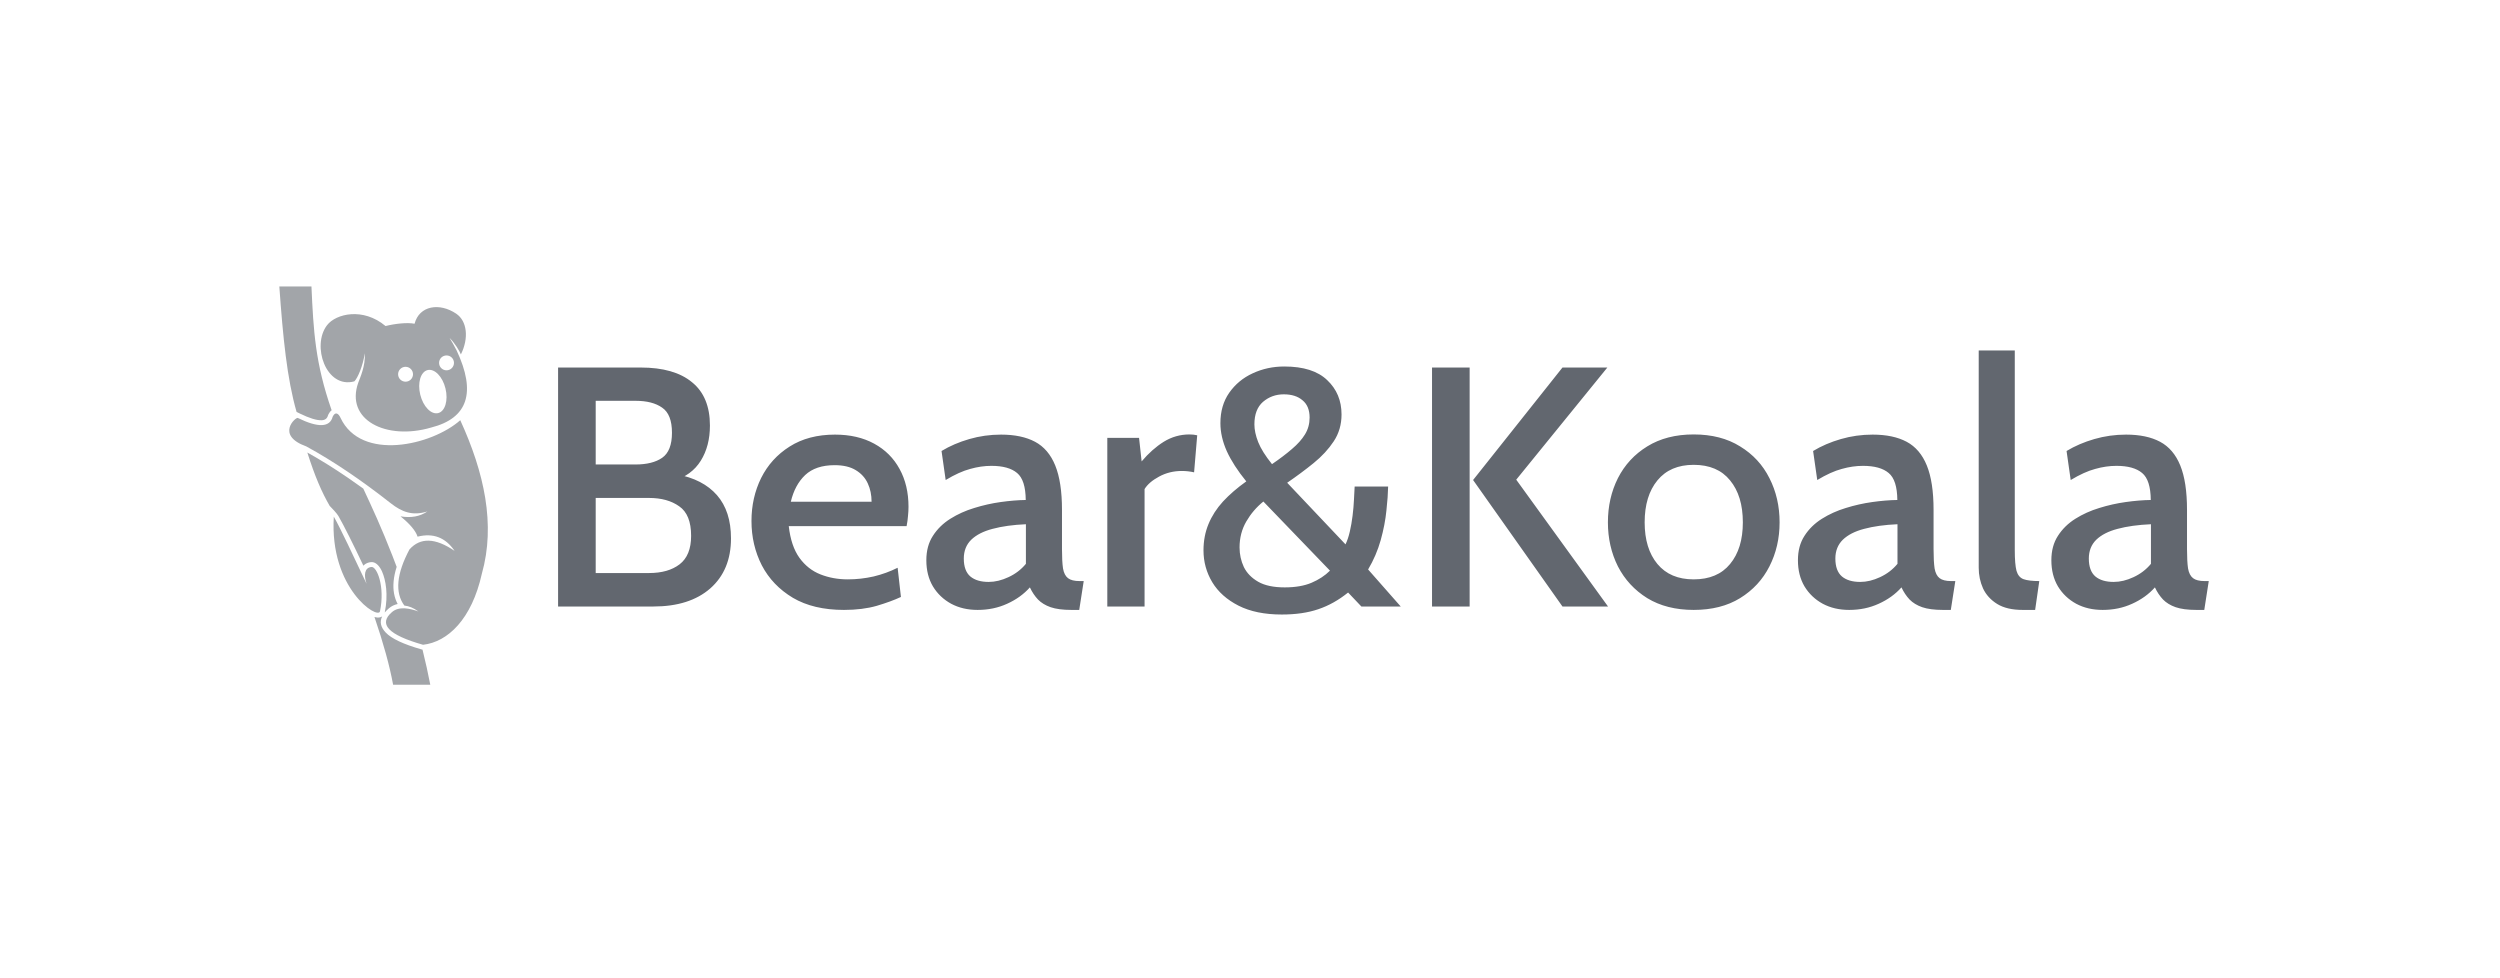 <?xml version="1.0" encoding="utf-8"?>
<svg xmlns="http://www.w3.org/2000/svg" fill="none" height="70" viewBox="0 0 179 70" width="179">
<g clip-path="url(#clip0_911_5958)">
<path d="M39.959 43.426V26.315H45.877C47.475 26.315 48.698 26.665 49.546 27.366C50.403 28.058 50.831 29.093 50.831 30.47C50.831 31.448 50.613 32.287 50.176 32.988C49.74 33.689 49.085 34.17 48.212 34.43L48.422 33.954C49.699 34.19 50.671 34.691 51.338 35.457C52.005 36.223 52.339 37.254 52.339 38.549C52.339 40.065 51.844 41.258 50.856 42.13C49.868 42.994 48.508 43.426 46.779 43.426H39.959ZM42.652 41.03H46.47C47.384 41.03 48.113 40.823 48.657 40.407C49.209 39.983 49.484 39.303 49.484 38.366C49.484 37.347 49.2 36.643 48.632 36.252C48.072 35.852 47.351 35.653 46.47 35.653H42.652V41.03ZM42.652 33.257H45.506C46.313 33.257 46.948 33.098 47.409 32.78C47.878 32.454 48.113 31.856 48.113 30.984C48.113 30.104 47.878 29.505 47.409 29.187C46.948 28.861 46.313 28.698 45.506 28.698H42.652V33.257ZM60.428 43.67C58.971 43.67 57.752 43.381 56.771 42.803C55.791 42.216 55.05 41.442 54.547 40.48C54.053 39.511 53.806 38.452 53.806 37.303C53.806 36.186 54.037 35.16 54.498 34.223C54.967 33.286 55.647 32.536 56.536 31.974C57.434 31.403 58.517 31.118 59.786 31.118C60.865 31.118 61.8 31.334 62.591 31.766C63.382 32.198 63.987 32.801 64.407 33.575C64.835 34.349 65.049 35.253 65.049 36.288C65.049 36.5 65.037 36.72 65.012 36.948C64.996 37.176 64.963 37.417 64.913 37.669H56.475C56.582 38.623 56.837 39.38 57.241 39.943C57.644 40.497 58.147 40.892 58.748 41.128C59.349 41.364 60 41.483 60.7 41.483C61.326 41.483 61.944 41.413 62.554 41.275C63.163 41.128 63.736 40.92 64.271 40.651L64.506 42.742C64.036 42.962 63.46 43.173 62.776 43.377C62.092 43.573 61.31 43.67 60.428 43.67ZM56.623 35.922H62.405C62.405 35.441 62.315 35.005 62.134 34.614C61.952 34.214 61.664 33.897 61.269 33.66C60.882 33.424 60.379 33.306 59.761 33.306C58.855 33.306 58.151 33.542 57.648 34.015C57.154 34.487 56.812 35.123 56.623 35.922ZM69.996 43.67C69.288 43.67 68.657 43.524 68.106 43.23C67.554 42.929 67.117 42.513 66.796 41.984C66.483 41.454 66.326 40.831 66.326 40.114C66.326 39.429 66.483 38.847 66.796 38.366C67.109 37.877 67.525 37.47 68.044 37.144C68.563 36.818 69.131 36.561 69.749 36.374C70.375 36.178 71.009 36.036 71.651 35.946C72.294 35.856 72.891 35.807 73.443 35.799C73.435 34.846 73.229 34.202 72.825 33.868C72.422 33.526 71.808 33.355 70.984 33.355C70.49 33.355 69.984 33.428 69.465 33.575C68.946 33.713 68.361 33.978 67.71 34.369L67.414 32.291C68.007 31.933 68.67 31.648 69.403 31.436C70.136 31.224 70.894 31.118 71.676 31.118C72.656 31.118 73.468 31.289 74.11 31.631C74.753 31.974 75.235 32.54 75.556 33.33C75.877 34.121 76.038 35.18 76.038 36.508V39.319C76.038 39.906 76.062 40.366 76.112 40.7C76.169 41.026 76.289 41.258 76.47 41.397C76.651 41.536 76.927 41.605 77.298 41.605H77.594L77.273 43.67H76.705C76.095 43.67 75.601 43.605 75.222 43.475C74.852 43.344 74.551 43.161 74.32 42.925C74.09 42.68 73.896 42.391 73.74 42.057C73.303 42.546 72.759 42.937 72.109 43.23C71.466 43.524 70.762 43.67 69.996 43.67ZM70.787 41.666C71.248 41.666 71.722 41.552 72.207 41.324C72.702 41.096 73.118 40.778 73.455 40.37V37.535C72.533 37.576 71.738 37.686 71.071 37.865C70.412 38.036 69.901 38.297 69.539 38.647C69.185 38.997 69.008 39.446 69.008 39.992C69.008 40.578 69.164 41.006 69.477 41.275C69.79 41.536 70.227 41.666 70.787 41.666ZM79.283 43.426V31.35H81.556L81.741 33.037C82.236 32.45 82.763 31.982 83.323 31.631C83.891 31.281 84.505 31.106 85.164 31.106C85.362 31.106 85.547 31.126 85.72 31.167L85.497 33.819C85.357 33.787 85.213 33.762 85.065 33.746C84.925 33.73 84.777 33.721 84.62 33.721C84.027 33.721 83.483 33.856 82.989 34.125C82.503 34.386 82.157 34.683 81.951 35.017V43.426H79.283ZM91.779 44C90.544 44 89.51 43.788 88.678 43.365C87.846 42.941 87.22 42.383 86.8 41.69C86.38 40.99 86.17 40.228 86.17 39.405C86.17 38.728 86.289 38.101 86.528 37.523C86.767 36.944 87.113 36.406 87.566 35.909C88.027 35.412 88.583 34.931 89.234 34.467C88.616 33.709 88.151 32.988 87.838 32.304C87.533 31.619 87.381 30.951 87.381 30.299C87.381 29.452 87.591 28.727 88.011 28.124C88.439 27.513 88.999 27.048 89.691 26.73C90.391 26.404 91.145 26.241 91.952 26.241C93.328 26.241 94.353 26.567 95.029 27.219C95.712 27.863 96.054 28.682 96.054 29.676C96.054 30.393 95.869 31.033 95.498 31.595C95.127 32.157 94.646 32.678 94.053 33.159C93.46 33.64 92.829 34.108 92.162 34.565L96.338 38.977C96.462 38.724 96.565 38.419 96.647 38.06C96.73 37.702 96.796 37.323 96.845 36.924C96.894 36.524 96.927 36.142 96.944 35.775C96.969 35.408 96.985 35.094 96.993 34.834H99.39C99.382 35.306 99.341 35.881 99.267 36.557C99.201 37.225 99.065 37.93 98.859 38.672C98.653 39.405 98.352 40.106 97.957 40.774L100.292 43.426H97.475L96.524 42.424C95.848 42.97 95.136 43.369 94.386 43.621C93.645 43.874 92.776 44 91.779 44ZM91.989 42.057C92.747 42.057 93.385 41.947 93.904 41.727C94.423 41.507 94.864 41.218 95.226 40.859L90.457 35.909C89.963 36.309 89.555 36.785 89.234 37.339C88.913 37.893 88.752 38.513 88.752 39.197C88.752 39.694 88.855 40.163 89.061 40.603C89.275 41.034 89.617 41.385 90.087 41.654C90.556 41.923 91.19 42.057 91.989 42.057ZM91.075 33.233C91.635 32.85 92.113 32.487 92.508 32.145C92.912 31.803 93.221 31.456 93.435 31.106C93.657 30.747 93.768 30.344 93.768 29.896C93.768 29.35 93.6 28.939 93.262 28.662C92.932 28.376 92.484 28.234 91.915 28.234C91.347 28.234 90.853 28.413 90.432 28.771C90.021 29.13 89.815 29.668 89.815 30.385C89.815 30.768 89.905 31.192 90.087 31.656C90.268 32.112 90.597 32.638 91.075 33.233ZM111.873 43.426L105.473 34.369L111.873 26.315H115.086L108.562 34.345L115.135 43.426H111.873ZM102.533 43.426V26.315H105.226V43.426H102.533ZM121.267 43.67C119.974 43.67 118.865 43.389 117.943 42.827C117.029 42.257 116.329 41.499 115.843 40.554C115.365 39.6 115.126 38.549 115.126 37.4C115.126 36.243 115.365 35.188 115.843 34.235C116.329 33.282 117.029 32.524 117.943 31.962C118.865 31.391 119.974 31.106 121.267 31.106C122.569 31.106 123.676 31.391 124.59 31.962C125.513 32.524 126.213 33.282 126.691 34.235C127.177 35.188 127.419 36.243 127.419 37.4C127.419 38.549 127.177 39.6 126.691 40.554C126.213 41.499 125.513 42.257 124.59 42.827C123.676 43.389 122.569 43.67 121.267 43.67ZM121.267 41.483C122.403 41.483 123.273 41.116 123.873 40.383C124.483 39.649 124.788 38.655 124.788 37.4C124.788 36.137 124.483 35.135 123.873 34.394C123.273 33.652 122.403 33.282 121.267 33.282C120.147 33.282 119.281 33.652 118.672 34.394C118.062 35.135 117.757 36.137 117.757 37.4C117.757 38.655 118.062 39.649 118.672 40.383C119.281 41.116 120.147 41.483 121.267 41.483ZM132.401 43.67C131.693 43.67 131.063 43.524 130.511 43.23C129.959 42.929 129.522 42.513 129.201 41.984C128.888 41.454 128.732 40.831 128.732 40.114C128.732 39.429 128.888 38.847 129.201 38.366C129.514 37.877 129.93 37.47 130.449 37.144C130.968 36.818 131.536 36.561 132.154 36.374C132.78 36.178 133.414 36.036 134.057 35.946C134.699 35.856 135.297 35.807 135.849 35.799C135.84 34.846 135.635 34.202 135.23 33.868C134.827 33.526 134.213 33.355 133.389 33.355C132.895 33.355 132.389 33.428 131.87 33.575C131.351 33.713 130.766 33.978 130.115 34.369L129.818 32.291C130.412 31.933 131.075 31.648 131.808 31.436C132.541 31.224 133.299 31.118 134.081 31.118C135.062 31.118 135.873 31.289 136.516 31.631C137.158 31.974 137.64 32.54 137.961 33.33C138.282 34.121 138.443 35.18 138.443 36.508V39.319C138.443 39.906 138.468 40.366 138.517 40.7C138.575 41.026 138.694 41.258 138.875 41.397C139.056 41.536 139.333 41.605 139.703 41.605H140L139.678 43.67H139.11C138.5 43.67 138.007 43.605 137.628 43.475C137.257 43.344 136.956 43.161 136.725 42.925C136.495 42.68 136.302 42.391 136.145 42.057C135.709 42.546 135.164 42.937 134.514 43.23C133.871 43.524 133.167 43.67 132.401 43.67ZM133.192 41.666C133.653 41.666 134.127 41.552 134.613 41.324C135.107 41.096 135.523 40.778 135.86 40.37V37.535C134.938 37.576 134.143 37.686 133.476 37.865C132.817 38.036 132.306 38.297 131.944 38.647C131.59 38.997 131.412 39.446 131.412 39.992C131.412 40.578 131.569 41.006 131.882 41.275C132.195 41.536 132.632 41.666 133.192 41.666ZM144.826 43.67C144.068 43.67 143.459 43.528 142.997 43.243C142.537 42.957 142.199 42.587 141.985 42.13C141.778 41.666 141.676 41.173 141.676 40.651V25.093H144.258V39.393C144.258 40.061 144.299 40.554 144.381 40.871C144.472 41.181 144.641 41.381 144.888 41.47C145.143 41.56 145.518 41.605 146.012 41.605L145.716 43.67H144.826ZM150.548 43.67C149.84 43.67 149.21 43.524 148.658 43.23C148.106 42.929 147.669 42.513 147.348 41.984C147.035 41.454 146.878 40.831 146.878 40.114C146.878 39.429 147.035 38.847 147.348 38.366C147.661 37.877 148.077 37.47 148.596 37.144C149.115 36.818 149.684 36.561 150.301 36.374C150.927 36.178 151.561 36.036 152.204 35.946C152.846 35.856 153.443 35.807 153.995 35.799C153.988 34.846 153.781 34.202 153.378 33.868C152.974 33.526 152.361 33.355 151.537 33.355C151.042 33.355 150.536 33.428 150.017 33.575C149.498 33.713 148.914 33.978 148.262 34.369L147.966 32.291C148.559 31.933 149.222 31.648 149.955 31.436C150.689 31.224 151.446 31.118 152.229 31.118C153.209 31.118 154.02 31.289 154.662 31.631C155.305 31.974 155.787 32.54 156.108 33.33C156.43 34.121 156.59 35.18 156.59 36.508V39.319C156.59 39.906 156.615 40.366 156.664 40.7C156.722 41.026 156.842 41.258 157.023 41.397C157.204 41.536 157.479 41.605 157.85 41.605H158.147L157.826 43.67H157.257C156.648 43.67 156.153 43.605 155.774 43.475C155.404 43.344 155.104 43.161 154.873 42.925C154.642 42.68 154.448 42.391 154.292 42.057C153.855 42.546 153.312 42.937 152.661 43.23C152.019 43.524 151.315 43.67 150.548 43.67ZM151.339 41.666C151.801 41.666 152.274 41.552 152.76 41.324C153.254 41.096 153.67 40.778 154.008 40.37V37.535C153.085 37.576 152.29 37.686 151.623 37.865C150.964 38.036 150.454 38.297 150.091 38.647C149.737 38.997 149.56 39.446 149.56 39.992C149.56 40.578 149.717 41.006 150.029 41.275C150.342 41.536 150.779 41.666 151.339 41.666Z" fill="#62676F"/>
<path clip-rule="evenodd" d="M26.12 25.288C26.174 26.211 25.784 27.032 25.654 27.392C24.697 30.068 27.655 31.554 30.87 30.612C33.503 29.943 34.111 28.101 32.691 25.084C32.569 24.83 32.294 24.364 32.188 24.195C32.569 24.564 32.909 25.142 33 25.376C33.59 24.181 33.432 22.983 32.672 22.465C31.479 21.651 30.022 21.875 29.683 23.18C29.163 23.074 28.262 23.177 27.605 23.344C25.993 21.993 24.058 22.46 23.422 23.278C22.288 24.736 23.339 27.86 25.372 27.305C25.613 27.067 25.98 26.216 26.12 25.288ZM32.955 30.087C34.671 33.832 35.497 37.556 34.498 41.088C33.778 44.33 32.065 45.965 30.291 46.166C27.801 45.46 27.062 44.678 28.074 43.818C28.587 43.381 29.382 43.575 29.956 43.78C29.615 43.53 29.281 43.39 28.952 43.358C28.266 42.428 28.388 41.089 29.316 39.342C30.091 38.469 31.169 38.503 32.548 39.444C31.9 38.484 31.017 38.145 29.898 38.425C29.763 38.004 29.356 37.519 28.676 36.97C29.43 37.098 30.07 36.982 30.597 36.621C29.539 36.95 28.785 36.667 27.974 36.03C25.835 34.349 23.822 32.994 21.935 31.965C19.703 31.162 21.176 29.855 21.321 29.925C22.783 30.639 23.616 30.608 23.821 29.833C24.018 29.436 24.24 29.615 24.377 29.909C25.855 33.071 30.928 31.886 32.955 30.087ZM26.248 41.802C25.262 39.727 24.417 37.903 23.9 36.99C23.585 42.166 27.079 44.385 27.207 43.772C27.579 41.997 26.987 40.557 26.596 40.595C26.085 40.644 26.041 41.197 26.248 41.802ZM20 20.509C20.26 24.154 20.548 27.114 21.235 29.494C21.339 29.548 21.424 29.588 21.474 29.612C22.154 29.944 22.673 30.103 23.03 30.09C23.274 30.081 23.425 29.965 23.484 29.744C23.491 29.718 23.501 29.692 23.514 29.669C23.578 29.54 23.656 29.442 23.746 29.375C22.569 26.003 22.442 23.684 22.3 20.509H20ZM22.005 32.4C22.545 34.107 23.036 35.236 23.603 36.218C23.771 36.39 24.123 36.758 24.232 36.949C24.659 37.703 25.266 38.914 26.019 40.504C26.104 40.411 26.212 40.34 26.345 40.294C26.409 40.272 26.482 40.256 26.564 40.249C26.616 40.244 26.667 40.246 26.718 40.257C26.955 40.307 27.188 40.547 27.356 40.925C27.491 41.23 27.603 41.647 27.649 42.134C27.698 42.637 27.679 43.221 27.549 43.843L27.546 43.856C27.629 43.755 27.73 43.654 27.849 43.553L27.849 43.552L27.849 43.552C28.037 43.392 28.249 43.296 28.472 43.247C28.223 42.779 28.127 42.239 28.183 41.625C28.212 41.299 28.285 40.954 28.401 40.588C28.301 40.321 28.198 40.052 28.094 39.783C27.328 37.812 26.637 36.319 26.012 34.984C25.644 34.717 25.279 34.46 24.918 34.213C23.913 33.526 22.942 32.922 22.005 32.4ZM26.812 44.178C27.453 46.054 27.898 47.67 28.147 49.028H30.808C30.648 48.196 30.462 47.357 30.251 46.512C30.229 46.51 30.207 46.505 30.187 46.499C28.886 46.129 28.029 45.726 27.616 45.288C27.256 44.908 27.172 44.523 27.364 44.133C27.312 44.168 27.251 44.193 27.18 44.207C27.078 44.229 26.953 44.219 26.812 44.178ZM30.617 26.497C31.116 26.375 31.689 26.966 31.897 27.817C32.105 28.668 31.869 29.456 31.37 29.578C30.871 29.7 30.298 29.109 30.09 28.258C29.882 27.407 30.118 26.619 30.617 26.497ZM29.038 26.263C29.332 26.263 29.571 26.502 29.571 26.796C29.571 27.091 29.332 27.329 29.038 27.329C28.743 27.329 28.504 27.091 28.504 26.796C28.504 26.502 28.743 26.263 29.038 26.263ZM31.972 25.449C32.266 25.449 32.505 25.687 32.505 25.982C32.505 26.276 32.266 26.515 31.972 26.515C31.677 26.515 31.438 26.276 31.438 25.982C31.438 25.687 31.677 25.449 31.972 25.449Z" fill="#62676F" fill-rule="evenodd" opacity="0.59"/>
</g>
<defs>
<clipPath id="clip0_911_5958">
<rect fill="white" height="30" transform="translate(20 20)" width="139"/>
</clipPath>
</defs>
</svg>